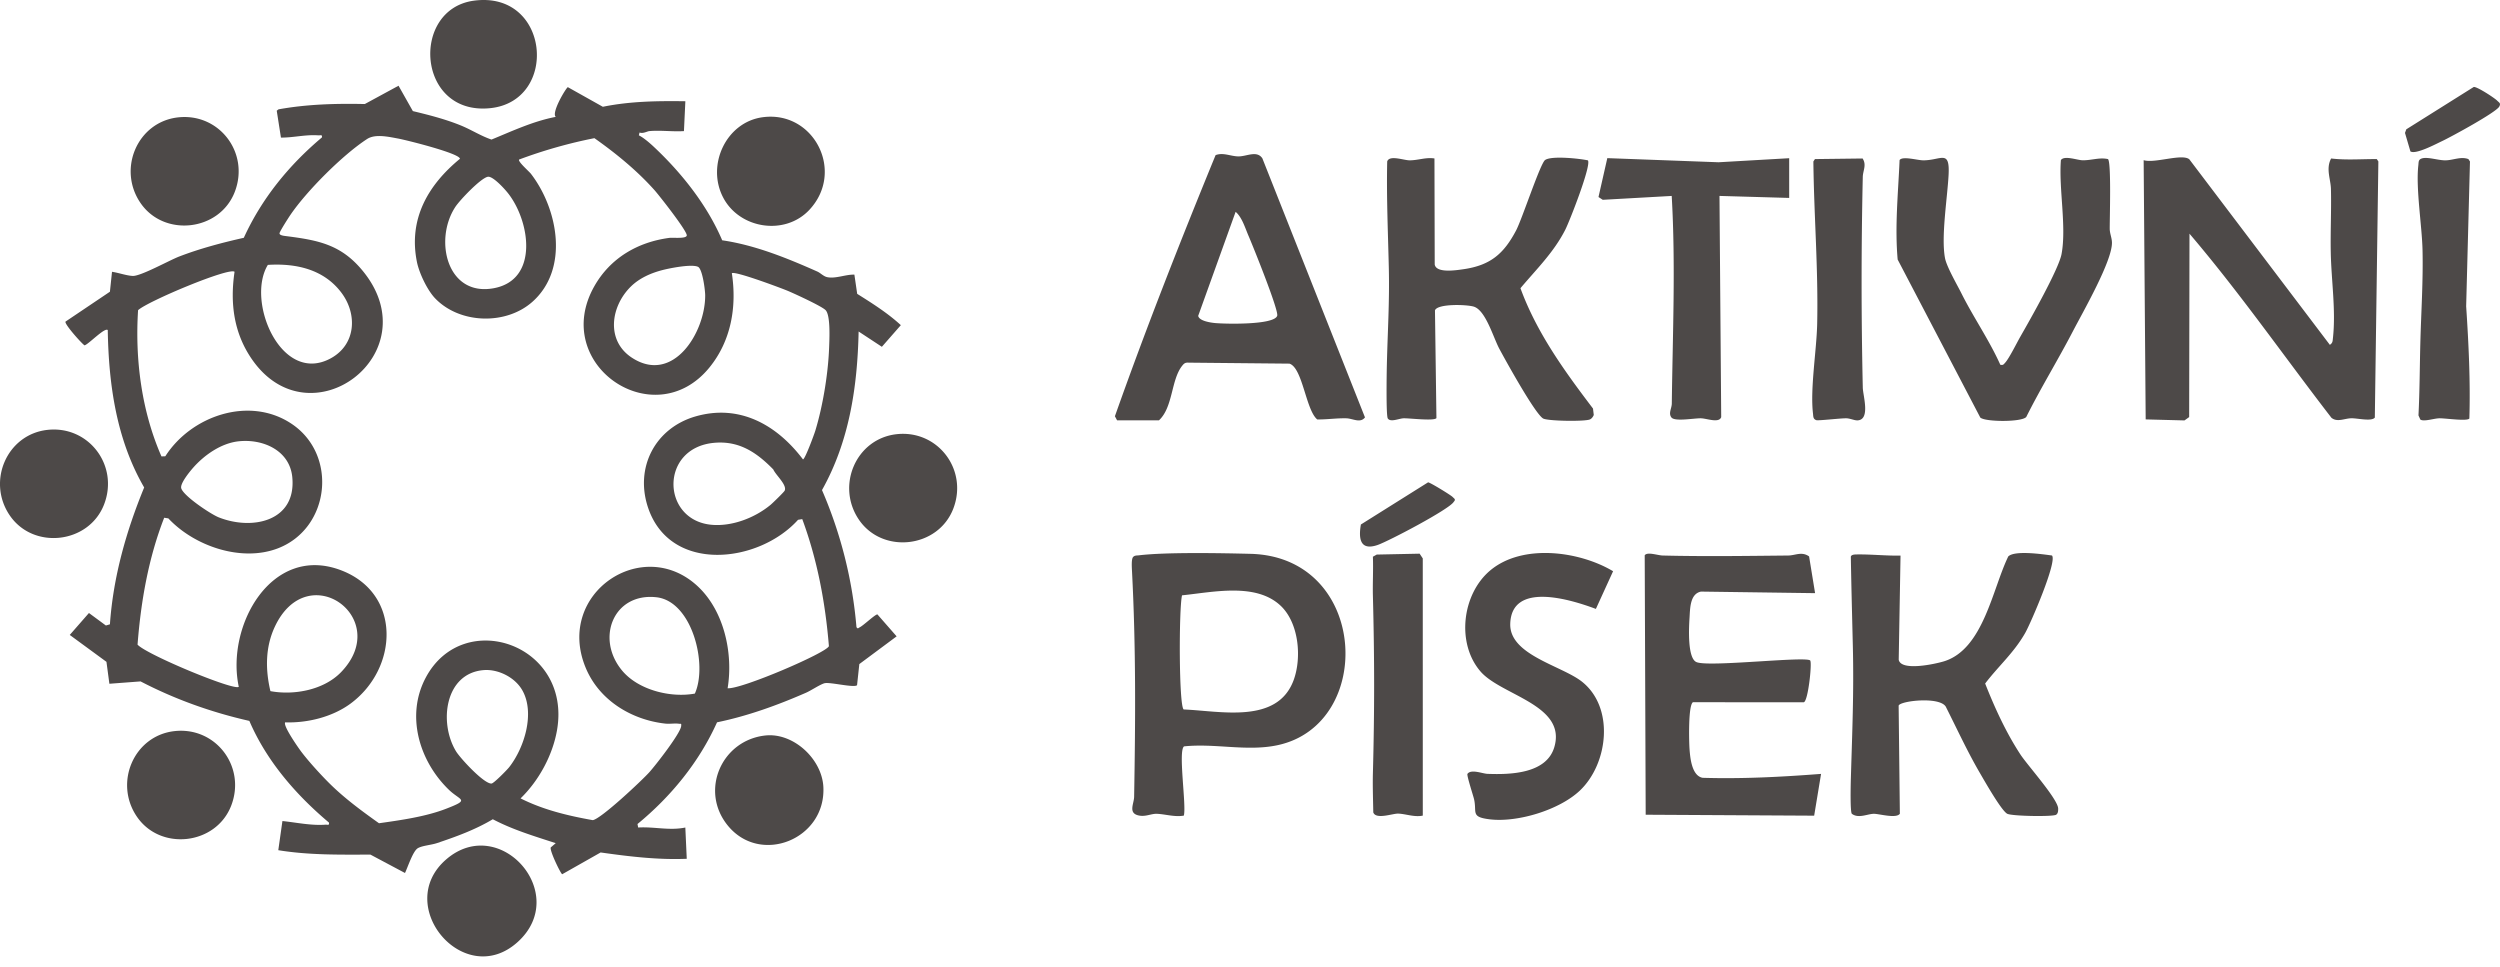 <svg width="212" height="82" viewBox="0 0 212 82" fill="none" xmlns="http://www.w3.org/2000/svg"><path d="M55.07 11.117c-.202.018-.535.237-.835.12l-.06.239c.406.205.909.637 1.257.963 2.36 2.21 4.533 4.944 5.81 7.938 2.8.41 5.49 1.507 8.066 2.65.276.123.517.407.842.476.705.15 1.573-.242 2.302-.214l.238 1.629c1.282.807 2.583 1.626 3.701 2.655l-1.608 1.835-1.972-1.297c-.1 4.7-.791 9.324-3.106 13.448a37.083 37.083 0 012.923 11.624c.14.178.128.08.263.02.306-.137 1.342-1.129 1.515-1.1l1.628 1.86-3.163 2.351-.193 1.794c-.269.232-2.264-.274-2.737-.174-.344.073-1.172.629-1.59.81-2.44 1.066-4.934 1.969-7.547 2.51-1.516 3.373-3.91 6.297-6.744 8.623l.056.297c1.362-.084 2.65.282 4 0l.121 2.652c-2.452.1-4.884-.194-7.302-.537l-3.259 1.846c-.121-.028-1.077-1.99-.973-2.273l.423-.361c-1.813-.593-3.64-1.135-5.336-2.029-1.487.889-3.115 1.481-4.756 2.03-.471.157-1.242.209-1.606.428-.415.251-.846 1.605-1.085 2.1l-2.932-1.56c-2.615.008-5.227.05-7.812-.373l.35-2.473c1.203.125 2.43.398 3.648.309.178-.013.345.093.296-.18-2.797-2.353-5.287-5.22-6.748-8.62-3.212-.727-6.304-1.83-9.225-3.35l-2.645.2-.248-1.859-3.112-2.281 1.627-1.86 1.437 1.06.342-.101c.28-4.026 1.383-7.903 2.904-11.605-2.348-4.048-3.01-8.705-3.087-13.346-.248-.26-1.63 1.212-1.972 1.296-.278-.194-1.737-1.832-1.61-2.016l3.764-2.533.178-1.689c.548.078 1.21.322 1.75.35.674.037 3.099-1.32 3.952-1.648 1.77-.68 3.629-1.17 5.475-1.586 1.524-3.338 3.832-6.163 6.62-8.508.05-.272-.118-.166-.296-.179-1.1-.08-2.115.2-3.176.19l-.356-2.279.151-.117c2.421-.438 4.858-.502 7.317-.45l2.86-1.553 1.215 2.152c1.372.331 2.745.68 4.055 1.212.907.367 1.694.889 2.614 1.202 1.776-.73 3.555-1.564 5.448-1.924-.398-.356.89-2.489 1.027-2.52l2.967 1.664c2.303-.473 4.655-.502 6.997-.47l-.12 2.532c-.948.063-1.992-.086-2.927 0zM36.896 25.296c-.662-.692-1.352-2.143-1.541-3.085-.732-3.642.941-6.52 3.647-8.744-.004-.463-4.593-1.599-5.226-1.715-.828-.152-1.952-.416-2.647.036-2.054 1.334-5.125 4.405-6.511 6.448-.198.292-.795 1.23-.903 1.5-.09.23.399.266.55.286 2.743.352 4.7.712 6.558 3.025 5.581 6.953-4.503 14.497-9.428 7.464-1.566-2.235-1.9-4.78-1.505-7.462-.432-.41-7.372 2.5-8.181 3.255-.268 4.183.3 8.57 1.983 12.4l.326-.011c2.203-3.443 7.14-5.143 10.714-2.751 3.932 2.632 3.257 8.832-1.14 10.547-3.095 1.206-7.103-.165-9.316-2.53l-.352-.054c-1.337 3.425-1.977 7.098-2.259 10.761.773.85 8.224 3.94 8.584 3.575-1.11-5.189 2.813-12.189 8.75-9.852 5.084 2.002 4.756 8.308.726 11.278-1.536 1.132-3.651 1.653-5.534 1.588-.238.246 1.135 2.2 1.382 2.523.65.854 1.726 2.031 2.498 2.783 1.24 1.206 2.665 2.252 4.068 3.25 1.837-.259 3.964-.557 5.702-1.233 2.047-.796 1.21-.655.22-1.61-2.507-2.423-3.68-6.299-1.944-9.53 3.195-5.95 12.371-2.799 11.12 4.47-.368 2.14-1.55 4.302-3.093 5.795 1.914.968 4.026 1.474 6.125 1.846.702-.107 4.173-3.37 4.804-4.074.515-.573 2.653-3.308 2.692-3.915.016-.255-.01-.16-.18-.185-.357-.054-.792.03-1.184-.015-2.884-.328-5.613-1.995-6.747-4.763-2.571-6.271 4.854-11.27 9.54-6.854 2.215 2.087 2.994 5.671 2.508 8.62 1.137.11 8.433-3.022 8.589-3.574-.3-3.673-.981-7.32-2.26-10.77l-.357.06c-3.328 3.697-10.834 4.57-12.717-1.028-1.148-3.413.612-6.757 4.025-7.74 3.716-1.072 6.888.703 9.11 3.645.172 0 .953-2.123 1.048-2.437.64-2.106 1.085-4.816 1.168-7.017.026-.695.136-2.761-.299-3.204-.33-.337-2.594-1.375-3.172-1.62-.566-.24-4.55-1.733-4.776-1.508.434 2.858-.066 5.752-1.916 8.01-4.696 5.736-13.514-.292-9.734-6.928 1.356-2.382 3.677-3.727 6.349-4.08.313-.042 1.419.096 1.478-.2.068-.34-2.339-3.402-2.745-3.857-1.49-1.667-3.265-3.112-5.086-4.399a40.87 40.87 0 00-6.385 1.812c-.138.156.853 1.016 1.005 1.215 2.295 2.987 3.25 8.052.132 10.84-2.244 2.006-6.171 1.897-8.263-.287zm4.466-10.305c-.607.124-2.364 1.972-2.743 2.546-1.844 2.79-.722 7.646 3.258 6.903 3.855-.719 3.064-5.725 1.186-8.078-.285-.357-1.28-1.457-1.7-1.371zm-18.648 7.471c-1.88 3.084 1.143 10.217 5.341 7.92 2.133-1.167 2.27-3.74.894-5.565-1.5-1.989-3.852-2.501-6.235-2.355zM53.5 24.296c-1.72 1.687-2.131 4.588.085 6.037 3.5 2.288 6.235-2.156 6.215-5.295-.003-.444-.229-2.23-.608-2.411-.527-.252-2.335.103-2.965.262-.998.253-1.981.676-2.727 1.407zM20.222 37.424c-1.473.164-2.898 1.16-3.858 2.256-.282.322-1.105 1.325-.996 1.722.176.645 2.495 2.197 3.177 2.468 2.851 1.135 6.6.337 6.241-3.404-.22-2.29-2.51-3.27-4.564-3.042zm40.378.124c-4.675.388-4.536 6.553-.272 6.953 1.74.163 3.684-.587 5.014-1.689.178-.148 1.14-1.082 1.198-1.205.223-.48-.76-1.32-.965-1.797-1.406-1.438-2.88-2.437-4.975-2.262zM28.927 56.994c4.398-4.561-2.852-9.832-5.636-3.817-.797 1.722-.79 3.61-.36 5.431 1.986.372 4.525-.088 5.996-1.614zm29.997 1.822c1.108-2.464-.23-7.83-3.256-8.168-3.631-.404-5.184 3.47-2.923 6.205 1.375 1.664 4.128 2.341 6.18 1.963zm-17.913-1.99c-3.295.27-3.807 4.466-2.345 6.878.364.6 2.394 2.796 3.02 2.74.193-.018 1.313-1.156 1.498-1.393 1.284-1.643 2.207-4.605 1.099-6.531-.624-1.086-2.04-1.795-3.272-1.694z" fill="#4D4948"/><path d="M64.898 62.37c2.377-.26 4.808 1.99 4.924 4.37.217 4.44-5.359 6.668-8.119 3.25-2.386-2.954-.506-7.216 3.195-7.62zM64.659 9.943c4.344-.6 7.03 4.6 3.967 7.86-2.075 2.207-5.917 1.606-7.305-1.06-1.435-2.755.26-6.375 3.338-6.8zM76.01 36.822c3.494-.404 6.107 2.997 4.827 6.317-1.286 3.339-6.006 3.877-8.007.921-1.945-2.874-.244-6.841 3.18-7.238zM37.85 72.867c4.53-3.894 10.563 2.925 6.054 7.011-4.528 4.104-10.617-3.09-6.054-7.011zM40.169.06c6.477-.893 7.26 8.522 1.388 9.114C35.335 9.8 34.8.8 40.169.06zM3.999 36.457c3.495-.405 6.108 2.997 4.828 6.317C7.54 46.113 2.82 46.65.82 43.695c-1.946-2.874-.245-6.841 3.179-7.238zM15.08 9.956c3.495-.405 6.108 2.996 4.828 6.317-1.287 3.338-6.007 3.876-8.007.92-1.946-2.873-.245-6.84 3.179-7.237zM14.778 62.001c3.495-.405 6.108 2.997 4.828 6.317-1.287 3.338-6.007 3.876-8.007.921-1.946-2.874-.245-6.841 3.179-7.238zM197.68 13.44c1.312.153 2.584.042 3.871.05l.134.201-.3 21.718c-.262.348-1.416.06-1.964.06-.603 0-1.212.37-1.717-.043-4.011-5.196-7.778-10.616-12.036-15.61l-.027 15.552-.396.284-3.292-.086-.172-21.983c.934.294 3.259-.582 3.873-.074l11.917 15.734c.247-.16.234-.322.262-.578.258-2.352-.139-4.903-.184-7.243-.035-1.799.058-3.605.014-5.403-.021-.828-.448-1.72.017-2.58zM100.412 63.291c-.529.33.21 5.016-.023 5.872-.763.143-1.606-.132-2.3-.152-.474-.014-.92.257-1.495.148-.959-.184-.43-.998-.42-1.59.112-6.544.157-12.646-.184-19.2-.014-.276-.053-.92.08-1.112.133-.174.324-.143.51-.166 2.305-.278 7.024-.188 9.465-.126 9.986.254 10.604 14.452 2.288 16.227-2.591.553-5.28-.176-7.921.1zm8.19-11.921c-2.102-1.99-5.759-1.149-8.366-.886-.27 1.136-.273 9.391.141 9.679 3.119.124 7.955 1.272 9.33-2.506.694-1.909.434-4.83-1.105-6.287zM94.73 35.647l-.186-.349c2.639-7.461 5.54-14.83 8.538-22.141.645-.255 1.291.106 1.95.106.698 0 1.551-.527 2.016.163l8.703 21.97c-.406.522-1.032.087-1.593.076-.832-.017-1.632.108-2.455.098-.968-.8-1.237-4.369-2.355-4.733l-8.548-.084c-.294-.02-.394.064-.563.28-.939 1.2-.76 3.509-1.96 4.614h-3.546zm10.05-17.684l-3.173 8.822c.08.426 1.014.568 1.401.607.83.084 5.049.186 5.299-.616.143-.46-2.059-5.911-2.436-6.787-.288-.668-.553-1.574-1.091-2.026zM121.642 13.437l.022 8.989c.127.757 1.797.495 2.432.404 2.282-.328 3.422-1.3 4.47-3.29.511-.968 2.046-5.674 2.458-5.97.527-.378 2.892-.132 3.629.028.323.38-1.546 5.153-1.92 5.888-.975 1.917-2.436 3.335-3.798 4.953 1.38 3.776 3.739 7.033 6.152 10.206l.065.544c-.061.151-.168.302-.316.374-.4.194-3.585.149-3.977-.075-.684-.391-3.182-4.918-3.709-5.9-.52-.968-1.153-3.248-2.154-3.58-.582-.192-3.109-.273-3.31.313l.124 9.132c-.171.267-2.255.008-2.77.018-.396.008-1.118.363-1.353.016-.157-.233-.096-3.85-.082-4.479.064-2.839.235-5.357.169-8.238-.069-3.034-.205-6.038-.138-9.078.19-.574 1.408-.09 1.915-.095.726-.007 1.373-.273 2.091-.16zM161.165 47.115l-.154 8.826c.184 1.01 3.122.362 3.85.135 3.331-1.038 4.095-6.125 5.44-8.89.547-.536 2.913-.187 3.705-.08.466.485-1.794 5.73-2.268 6.565-.963 1.695-2.251 2.787-3.397 4.291.813 2.063 1.78 4.175 3.001 6.034.59.898 3.191 3.793 3.191 4.58 0 .185-.003.396-.171.513-.263.182-3.787.125-4.157-.086-.505-.288-1.914-2.774-2.299-3.433-1.053-1.801-1.925-3.703-2.865-5.564-.377-.988-3.938-.583-4.037-.164l.103 9.163c-.299.427-1.714.013-2.188.006-.519-.009-1.327.435-1.887-.006-.148-.212-.094-2.488-.08-2.965.114-3.922.264-7.324.168-11.27-.061-2.522-.128-5.04-.17-7.561.036-.167.286-.187.427-.19 1.236-.029 2.547.122 3.788.096zM153.919 50.3l-9.674-.133c-.938.191-.922 1.42-.973 2.23-.049.768-.203 3.514.631 3.765 1.155.412 9.328-.538 9.605-.147.162.228-.175 3.416-.541 3.536l-9.406-.002c-.41.26-.334 3.339-.288 3.978.057.78.197 2.259 1.109 2.431 3.363.101 6.699-.074 10.044-.332l-.585 3.543-14.287-.08-.083-21.998c.215-.319 1.095.006 1.521.017 3.499.09 7.145.035 10.653 0 .604-.007 1.145-.364 1.766.077l.508 3.115zM169.626 30.931c.243.053.274-.023.413-.175.34-.371.992-1.696 1.303-2.238.783-1.365 3.236-5.684 3.477-6.973.434-2.326-.245-5.566-.055-7.971.294-.42 1.403.018 1.863.019.755.001 1.41-.26 2.127-.104.296.207.144 5.093.151 5.913.003.4.184.773.189 1.172.02 1.572-2.463 5.88-3.303 7.498-1.272 2.45-2.729 4.815-3.964 7.286-.376.452-3.524.428-3.901.046l-7.004-13.394c-.251-2.816.044-5.625.163-8.436.256-.364 1.519.028 2.04.023 1.505-.014 2.234-.953 2.114 1.258-.105 1.951-.641 5.22-.304 7.026.138.737 1.016 2.24 1.392 2.991 1.028 2.055 2.357 3.96 3.299 6.059zM135.331 51.636c-2.057-.77-7.168-2.385-7.262 1.274-.069 2.635 4.367 3.538 6.081 4.896 2.777 2.2 2.228 6.953-.175 9.233-1.736 1.647-5.295 2.727-7.647 2.44-1.644-.2-1.072-.586-1.328-1.706-.075-.325-.642-2.036-.558-2.15.309-.426 1.27-.016 1.7 0 1.948.074 4.996-.011 5.663-2.263 1.063-3.587-4.488-4.38-6.252-6.412-2.072-2.388-1.577-6.581.836-8.59 2.727-2.268 7.526-1.632 10.401.082l-1.459 3.196zM151.723 13.415v3.369l-5.911-.17.146 18.756c-.18.542-1.241.102-1.74.101-.62-.001-2.188.29-2.476-.066-.283-.349.022-.774.027-1.183.071-5.871.331-11.75-.008-17.607l-5.847.328-.362-.236.748-3.298 9.436.35 5.987-.344zM205.362 13.439c.487-.164 1.394.165 2.006.158.658-.006 1.303-.347 1.951-.107l.134.202-.323 12.28c.21 3.145.366 6.366.272 9.516-.178.256-2.02-.027-2.552-.017-.458.01-1.317.31-1.607.104l-.157-.349c.105-2.08.106-4.157.161-6.238.069-2.57.241-5.15.184-7.749-.045-2.102-.583-5.26-.354-7.242.028-.242-.009-.459.285-.558zM157.947 13.44c.362.541.028 1.025.017 1.569a398.544 398.544 0 00.001 17.866c.016.68.654 2.68-.419 2.772-.281.024-.648-.175-1.002-.176-.487-.002-2.352.213-2.516.16-.29-.096-.258-.33-.286-.565-.248-2.1.304-5.362.354-7.58.103-4.618-.272-9.182-.322-13.794l.134-.202 4.039-.05zM120.653 69.163c-.705.157-1.487-.16-2.112-.169-.449-.006-1.881.524-2.087-.108-.018-1.113-.06-2.238-.031-3.352.139-5.257.136-9.719 0-14.975-.029-1.115.041-2.235-.001-3.35l.326-.182 3.637-.076.266.402.002 21.81zM209.771 7.377c.247-.06 1.755.92 1.985 1.154.173.177.339.218.179.51-.272.496-4.09 2.568-4.843 2.923-.519.244-2.251 1.17-2.689.873l-.46-1.565.111-.305 5.717-3.59zM121.1 40.903c.147-.014 1.94 1.088 2.077 1.236.135.145.309.2.098.419-.349.619-5.551 3.351-6.461 3.66-1.471.499-1.621-.526-1.411-1.74l5.697-3.575z" fill="#4D4948"/></svg>